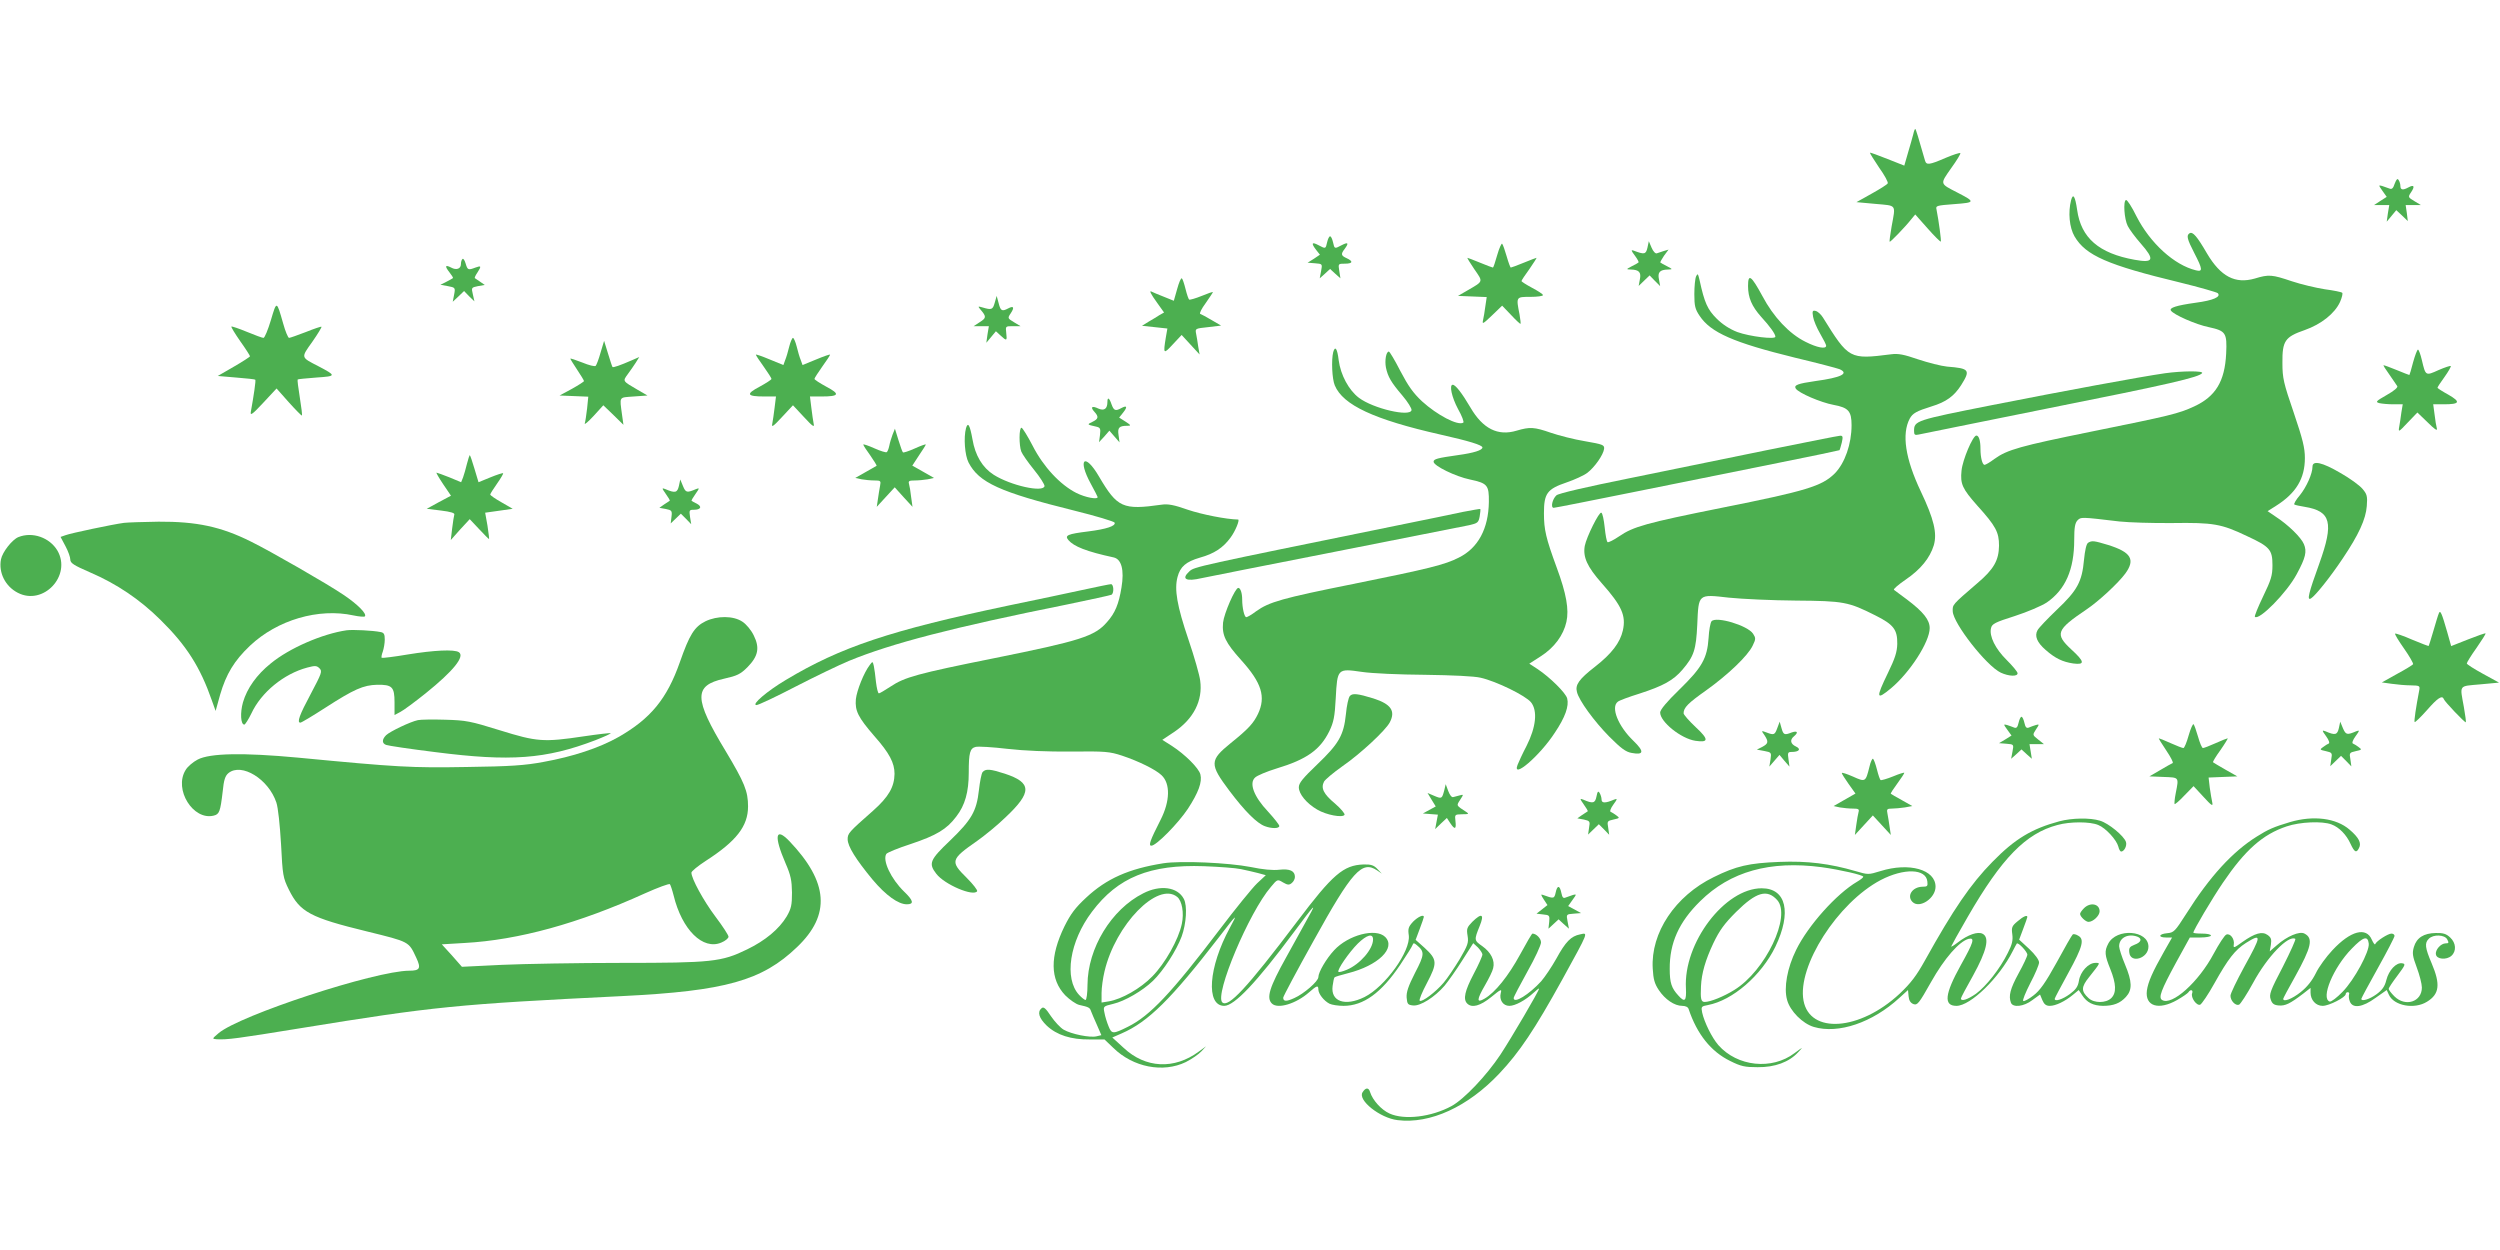 <?xml version="1.0" standalone="no"?>
<!DOCTYPE svg PUBLIC "-//W3C//DTD SVG 20010904//EN"
 "http://www.w3.org/TR/2001/REC-SVG-20010904/DTD/svg10.dtd">
<svg version="1.0" xmlns="http://www.w3.org/2000/svg"
 width="1280pt" height="640pt" viewBox="0 0 1280 640"
 preserveAspectRatio="xMidYMid meet">
<g transform="translate(0,640) scale(0.1,-0.1)"
fill="#4caf50" stroke="none">
<path d="M9796 5713 c-4 -16 -16 -58 -27 -95 l-19 -66 -86 34 c-48 19 -88 34
-90 32 -1 -2 20 -36 47 -76 28 -39 48 -76 44 -81 -3 -6 -40 -29 -83 -53 l-77
-43 98 -9 c110 -10 103 0 82 -116 -7 -41 -12 -76 -10 -78 3 -3 79 75 112 117
l19 23 63 -71 c35 -40 66 -70 68 -68 3 4 -10 103 -22 164 -5 20 0 21 92 28
107 8 108 11 13 60 -89 46 -88 41 -30 124 29 40 50 75 47 77 -3 3 -37 -8 -77
-25 -83 -36 -97 -37 -104 -13 -34 119 -47 162 -50 162 -2 0 -7 -12 -10 -27z"/>
<path d="M12261 5460 c-8 -25 -15 -31 -28 -25 -10 4 -27 10 -37 13 -19 5 -18
4 2 -25 l22 -31 -33 -21 -32 -21 39 0 39 0 -7 -42 -6 -43 25 30 24 29 30 -28
29 -28 -5 41 -6 41 39 0 39 0 -33 20 c-33 20 -34 21 -17 46 20 30 15 40 -13
25 -29 -16 -42 -14 -42 7 0 9 -4 23 -9 30 -6 10 -11 5 -20 -18z"/>
<path d="M10604 5375 c-16 -62 -9 -140 18 -186 57 -97 169 -146 538 -235 102
-25 189 -50 195 -55 18 -19 -23 -37 -113 -49 -100 -14 -136 -26 -127 -40 13
-21 129 -72 194 -85 87 -19 94 -29 89 -135 -7 -143 -54 -220 -164 -271 -80
-37 -122 -47 -527 -129 -364 -74 -429 -92 -496 -140 -22 -17 -45 -30 -50 -30
-11 0 -21 36 -21 82 0 42 -8 68 -21 68 -18 0 -71 -125 -76 -180 -7 -68 4 -92
81 -179 95 -105 111 -136 111 -205 -1 -75 -27 -121 -111 -192 -130 -112 -127
-109 -126 -144 2 -61 172 -279 246 -314 41 -19 86 -21 86 -3 0 7 -25 37 -55
67 -59 58 -91 123 -81 164 5 22 21 30 122 62 65 21 137 52 163 69 96 66 141
169 141 321 0 64 4 86 17 100 18 17 14 18 215 -6 47 -5 169 -9 270 -8 211 3
251 -4 383 -67 117 -54 130 -70 130 -149 0 -53 -7 -75 -48 -160 -26 -54 -45
-101 -42 -104 21 -21 164 124 214 218 46 85 53 116 37 154 -14 34 -80 99 -145
141 l-41 28 43 27 c103 65 148 140 148 245 0 52 -11 96 -57 232 -52 152 -58
176 -58 255 -1 113 13 133 114 168 85 30 154 85 181 144 10 23 15 44 11 47 -4
4 -44 12 -89 18 -45 7 -121 25 -169 41 -101 34 -117 36 -189 14 -101 -29 -175
10 -245 128 -51 88 -73 113 -89 104 -18 -11 -13 -30 24 -102 43 -83 44 -97 8
-88 -111 27 -234 139 -304 276 -24 49 -48 86 -54 84 -15 -5 -9 -98 9 -133 9
-18 38 -57 66 -89 74 -84 67 -102 -31 -84 -183 33 -274 112 -294 255 -10 70
-21 88 -31 50z"/>
<path d="M6795 5160 c-8 -35 -7 -35 -45 -15 -34 18 -38 10 -11 -25 l19 -24
-31 -21 -32 -20 38 -3 c38 -3 38 -3 31 -40 l-7 -37 27 24 26 24 26 -24 27 -24
-6 38 c-6 37 -5 37 29 37 40 0 44 12 9 28 -29 13 -31 21 -10 48 22 30 18 36
-15 19 -38 -20 -37 -20 -45 15 -4 17 -10 30 -15 30 -5 0 -11 -13 -15 -30z"/>
<path d="M7666 5095 c-10 -36 -20 -65 -22 -65 -3 0 -32 11 -66 25 -34 14 -63
25 -65 25 -2 0 14 -27 36 -59 45 -65 47 -60 -34 -107 l-50 -29 74 -3 73 -3 -7
-47 c-3 -26 -9 -58 -12 -72 -5 -22 1 -18 46 25 l52 50 46 -48 c25 -27 47 -47
48 -45 2 2 -1 23 -5 48 -18 91 -18 90 55 90 36 0 65 4 65 9 0 5 -25 21 -55 37
-30 16 -55 32 -55 35 0 3 18 31 41 62 22 32 38 57 36 57 -2 0 -31 -11 -65 -25
-34 -14 -64 -25 -67 -25 -2 0 -12 26 -21 58 -9 31 -19 60 -23 64 -3 4 -15 -22
-25 -57z"/>
<path d="M8435 5132 c-8 -35 -16 -36 -71 -15 -14 5 -13 0 6 -25 13 -18 22 -33
19 -36 -2 -2 -17 -11 -34 -19 -30 -16 -30 -16 -5 -17 42 -1 54 -14 46 -51 l-6
-33 28 27 28 27 27 -28 27 -27 -6 34 c-8 37 4 50 46 51 25 1 25 1 -5 17 -16 8
-32 17 -34 19 -2 1 7 17 19 35 l23 31 -24 -7 c-13 -4 -29 -10 -36 -12 -7 -3
-19 10 -27 29 l-14 33 -7 -33z"/>
<path d="M2368 5074 c-5 -4 -8 -16 -8 -26 0 -24 -23 -33 -50 -18 -31 16 -34 8
-9 -24 12 -15 20 -28 18 -30 -2 -2 -17 -10 -34 -19 l-30 -15 38 -7 c38 -7 39
-8 32 -44 l-7 -36 29 27 29 28 26 -27 27 -26 -8 36 c-8 34 -8 35 26 42 l35 6
-23 16 c-13 9 -26 18 -28 19 -2 2 4 15 13 28 22 34 20 37 -10 26 -37 -14 -40
-13 -50 21 -5 17 -12 27 -16 23z"/>
<path d="M8684 4985 c-5 -11 -9 -52 -9 -91 0 -60 4 -77 27 -111 57 -86 174
-137 487 -214 113 -27 216 -54 229 -59 51 -22 10 -43 -123 -61 -91 -13 -111
-21 -101 -38 14 -23 129 -72 194 -84 76 -14 92 -32 92 -104 0 -96 -34 -194
-86 -247 -66 -65 -143 -89 -579 -176 -388 -78 -452 -96 -525 -146 -28 -19 -54
-32 -59 -30 -5 3 -11 37 -15 76 -4 38 -11 72 -17 75 -11 7 -76 -124 -85 -170
-10 -57 12 -106 86 -190 104 -117 126 -167 109 -243 -14 -62 -57 -119 -143
-186 -81 -63 -102 -92 -92 -129 10 -43 88 -150 166 -229 59 -59 84 -78 114
-83 63 -12 66 7 9 62 -78 75 -117 172 -80 200 6 6 57 25 112 42 120 39 172 67
219 122 59 69 70 102 76 231 7 159 3 156 162 138 68 -7 222 -14 343 -15 245
-2 268 -6 407 -76 94 -47 113 -73 112 -146 -1 -42 -12 -75 -48 -149 -63 -130
-60 -141 16 -78 97 81 198 238 198 308 0 42 -32 83 -117 147 -32 23 -61 46
-66 49 -4 4 23 27 61 53 76 52 123 110 143 175 18 62 1 134 -67 277 -79 167
-98 293 -56 372 15 27 34 38 111 62 76 23 116 53 152 109 49 78 43 86 -72 95
-30 3 -97 20 -148 37 -73 25 -101 31 -139 26 -213 -27 -216 -25 -349 189 -10
16 -27 31 -37 33 -16 4 -18 -1 -13 -30 3 -19 19 -57 36 -86 17 -29 31 -57 31
-62 0 -19 -47 -10 -106 20 -83 41 -164 127 -221 235 -57 105 -73 116 -73 51 0
-60 19 -104 67 -158 45 -49 73 -88 73 -102 0 -15 -132 1 -195 24 -39 15 -76
39 -106 69 -46 46 -62 80 -87 196 -8 34 -10 37 -18 20z"/>
<path d="M6027 4920 l-17 -60 -52 21 c-29 11 -56 23 -60 25 -17 10 -7 -10 27
-57 l35 -49 -23 -13 c-12 -8 -37 -23 -56 -34 l-34 -21 65 -7 65 -7 -8 -46
c-14 -86 -12 -87 36 -35 l45 48 46 -50 46 -50 -7 40 c-3 22 -8 52 -11 67 -5
26 -4 26 61 33 l67 8 -48 28 c-27 16 -53 30 -59 32 -5 2 7 27 28 55 20 29 37
54 37 56 0 3 -26 -6 -57 -19 -32 -13 -61 -21 -64 -19 -4 2 -12 26 -19 54 -7
28 -15 52 -19 55 -5 2 -15 -22 -24 -55z"/>
<path d="M5093 4850 c-10 -36 -16 -38 -63 -24 -24 7 -24 6 -9 -12 30 -35 29
-42 -4 -63 l-32 -21 39 0 39 0 -7 -42 -6 -43 25 30 24 29 24 -22 c31 -29 34
-28 29 13 -4 35 -4 35 34 35 l39 0 -33 20 c-33 20 -34 21 -17 46 20 30 15 40
-13 25 -32 -17 -39 -13 -49 27 l-10 37 -10 -35z"/>
<path d="M1387 4761 c-15 -50 -32 -91 -38 -91 -6 0 -44 14 -85 31 -41 17 -77
29 -79 27 -3 -2 18 -36 45 -75 28 -39 50 -74 50 -77 0 -3 -37 -27 -82 -53
l-83 -48 94 -8 c52 -4 97 -9 98 -11 4 -3 -8 -83 -23 -166 -3 -20 10 -10 64 48
l68 73 63 -71 c35 -39 65 -69 67 -68 2 2 -3 44 -11 93 -8 49 -13 90 -11 92 1
2 45 6 96 10 103 7 103 9 10 58 -91 47 -90 42 -31 125 28 40 49 75 47 77 -2 2
-38 -10 -80 -27 -42 -16 -81 -30 -86 -30 -5 0 -19 33 -30 73 -34 119 -33 119
-63 18z"/>
<path d="M4041 4626 c-6 -25 -15 -56 -21 -70 l-9 -25 -71 29 c-38 16 -70 27
-70 24 0 -3 18 -31 40 -61 22 -31 40 -59 40 -63 0 -4 -28 -22 -61 -40 -72 -38
-66 -50 25 -50 l59 0 -7 -57 c-4 -31 -9 -69 -12 -83 -5 -20 5 -14 50 35 l56
60 56 -60 c45 -49 55 -55 50 -35 -3 14 -8 52 -12 83 l-7 57 59 0 c91 0 97 12
25 50 -33 18 -61 36 -61 40 0 4 18 32 40 63 22 30 40 58 40 61 0 3 -32 -8 -70
-24 l-71 -29 -9 25 c-6 14 -15 45 -21 70 -6 24 -15 44 -19 44 -4 0 -13 -20
-19 -44z"/>
<path d="M3075 4595 c-9 -33 -21 -64 -25 -68 -4 -5 -35 3 -69 17 -33 13 -61
22 -61 20 0 -3 16 -28 35 -57 19 -28 35 -55 35 -58 0 -3 -28 -21 -62 -40 l-63
-34 74 -3 73 -3 -6 -60 c-4 -33 -9 -68 -12 -77 -3 -9 17 8 45 38 l50 55 52
-50 51 -50 -7 50 c-13 98 -18 89 60 95 l70 5 -50 29 c-79 46 -77 44 -51 80 13
17 31 44 41 59 l18 29 -39 -17 c-59 -26 -95 -38 -98 -34 -2 2 -12 33 -23 69
l-20 65 -18 -60z"/>
<path d="M6826 4597 c-10 -40 -6 -137 8 -170 42 -101 201 -175 541 -252 147
-33 215 -54 215 -66 0 -14 -44 -28 -124 -39 -106 -15 -126 -20 -126 -34 0 -21
113 -76 186 -91 90 -19 98 -29 97 -115 -2 -137 -55 -236 -154 -285 -70 -36
-154 -57 -541 -135 -364 -73 -430 -92 -497 -140 -22 -17 -45 -30 -50 -30 -10
0 -21 48 -21 90 0 34 -9 60 -20 60 -16 0 -73 -131 -78 -178 -6 -64 12 -102 93
-192 105 -116 127 -188 86 -275 -23 -48 -49 -77 -140 -150 -108 -88 -109 -107
-7 -243 79 -105 141 -167 182 -182 34 -13 74 -13 74 1 0 6 -26 39 -58 74 -72
76 -98 145 -66 174 10 10 60 31 109 46 156 47 224 96 271 191 22 46 28 73 33
169 8 152 9 153 133 135 53 -8 192 -14 324 -15 142 -2 252 -7 285 -15 80 -18
231 -92 258 -126 34 -43 26 -126 -23 -223 -21 -40 -41 -84 -46 -97 -30 -77
114 46 191 165 53 79 73 136 63 175 -7 28 -88 108 -151 150 l-43 28 59 38 c69
44 116 108 131 176 14 63 0 144 -50 279 -55 150 -65 193 -65 277 0 102 16 124
116 158 41 14 89 36 106 49 38 29 82 92 86 123 2 20 -6 23 -98 39 -55 9 -133
29 -174 43 -86 30 -108 31 -176 11 -96 -29 -173 10 -236 118 -44 75 -77 117
-91 117 -19 0 -5 -64 27 -124 20 -35 32 -67 27 -70 -28 -17 -134 39 -211 109
-46 43 -71 79 -111 155 -28 55 -55 100 -59 100 -14 0 -22 -45 -15 -82 10 -47
26 -75 84 -143 28 -33 49 -67 47 -75 -7 -36 -196 8 -269 63 -52 39 -94 117
-104 193 -7 59 -18 76 -28 41z"/>
<path d="M12355 4545 c-9 -36 -18 -65 -19 -65 -2 0 -30 11 -64 25 -34 14 -64
25 -68 25 -3 0 10 -21 29 -47 18 -27 37 -53 41 -60 4 -7 -16 -24 -55 -46 -54
-31 -58 -35 -37 -41 13 -3 45 -6 71 -6 l49 0 -7 -42 c-3 -24 -8 -56 -11 -73
-5 -29 -4 -29 44 22 l49 51 53 -51 c34 -34 50 -45 47 -32 -3 11 -9 44 -12 73
l-7 52 54 0 c83 0 88 12 24 49 -31 17 -56 33 -56 36 0 3 16 28 36 55 20 28 34
53 32 56 -3 2 -31 -7 -63 -21 -66 -30 -66 -30 -85 51 -7 30 -16 54 -20 54 -4
0 -15 -29 -25 -65z"/>
<path d="M11085 4489 c-126 -18 -525 -92 -885 -163 -394 -78 -400 -80 -400
-133 0 -19 4 -22 23 -18 12 3 312 63 667 135 618 123 772 159 785 180 7 12
-104 11 -190 -1z"/>
<path d="M5670 4343 c0 -36 -16 -48 -46 -35 -33 16 -43 8 -21 -16 24 -26 21
-37 -10 -52 -28 -13 -28 -14 18 -24 22 -5 25 -9 21 -43 l-5 -37 27 29 26 30
26 -30 26 -30 -5 37 c-6 39 3 48 46 48 19 0 18 3 -10 21 l-33 21 20 25 c24 30
20 39 -8 24 -31 -17 -39 -14 -51 19 -11 33 -21 39 -21 13z"/>
<path d="M4946 4208 c-13 -49 -6 -139 13 -176 53 -103 161 -152 540 -246 113
-28 206 -56 208 -62 6 -17 -41 -33 -136 -45 -105 -13 -121 -20 -101 -44 28
-33 93 -59 232 -89 40 -9 55 -64 40 -154 -14 -86 -33 -131 -74 -177 -63 -73
-137 -96 -578 -185 -393 -79 -458 -97 -530 -145 -29 -19 -56 -35 -60 -35 -5 0
-11 26 -15 58 -3 31 -8 68 -11 82 -6 25 -6 25 -21 5 -30 -39 -66 -130 -71
-175 -5 -59 11 -92 94 -188 78 -88 104 -138 104 -194 -1 -67 -30 -118 -110
-189 -125 -110 -130 -116 -130 -146 0 -36 42 -103 127 -206 68 -81 132 -127
176 -127 38 0 34 19 -14 65 -67 65 -112 160 -91 193 5 7 61 30 126 51 131 44
183 75 232 140 45 58 64 126 64 225 0 102 6 125 36 132 13 3 86 -1 161 -10 87
-10 208 -15 328 -14 174 2 196 0 260 -21 84 -28 172 -71 202 -100 46 -43 44
-133 -5 -229 -54 -106 -63 -132 -47 -132 25 0 137 114 187 189 54 83 74 137
64 176 -8 32 -78 102 -146 146 l-49 31 60 40 c100 67 148 161 134 263 -3 27
-30 122 -60 210 -59 174 -73 257 -56 321 14 53 43 78 115 99 72 20 118 50 156
102 25 33 49 93 39 93 -60 1 -186 26 -257 50 -71 25 -102 31 -135 26 -198 -28
-226 -16 -320 144 -73 125 -112 91 -42 -37 19 -35 35 -66 35 -68 0 -14 -63 -2
-109 21 -83 42 -169 134 -224 242 -26 50 -52 92 -57 92 -13 0 -13 -91 -1 -122
5 -13 34 -55 65 -93 31 -38 55 -76 54 -84 -7 -34 -173 3 -260 58 -58 37 -95
99 -109 182 -13 72 -23 91 -33 57z"/>
<path d="M4570 4175 c-6 -16 -14 -42 -17 -58 -3 -15 -9 -30 -13 -32 -4 -3 -33
6 -64 20 -31 14 -56 22 -56 19 0 -4 16 -29 36 -56 19 -28 34 -51 32 -53 -2 -1
-27 -16 -56 -32 l-53 -30 32 -7 c17 -3 47 -6 66 -6 32 0 34 -2 29 -27 -3 -16
-8 -46 -11 -68 l-6 -40 46 50 46 50 45 -50 46 -50 -7 50 c-3 28 -8 58 -11 68
-4 14 1 17 29 17 19 0 49 3 67 6 l32 7 -56 32 -55 31 34 52 c19 28 35 53 35
56 0 3 -25 -6 -56 -20 -31 -14 -59 -23 -61 -20 -3 2 -13 31 -23 63 l-18 58
-12 -30z"/>
<path d="M9050 4096 c-195 -40 -514 -105 -709 -145 -218 -44 -361 -77 -372
-87 -21 -19 -31 -64 -14 -64 7 0 198 38 426 84 228 46 554 112 724 146 171 34
312 64 313 65 2 2 7 20 12 39 7 30 5 36 -9 35 -9 0 -176 -34 -371 -73z"/>
<path d="M2391 4026 c-6 -25 -15 -56 -20 -70 l-10 -25 -60 25 c-33 13 -63 24
-66 24 -3 0 12 -26 34 -59 l40 -59 -62 -33 -62 -34 73 -9 c50 -6 72 -13 68
-21 -2 -6 -7 -38 -11 -71 l-7 -59 48 54 49 53 48 -51 c26 -28 49 -51 51 -51 1
0 -2 30 -8 68 l-12 67 71 10 70 10 -57 33 c-32 18 -58 36 -58 40 0 4 16 29 35
56 19 27 33 51 31 53 -2 2 -31 -7 -65 -21 l-61 -25 -21 70 c-11 38 -22 69 -24
69 -1 0 -8 -20 -14 -44z"/>
<path d="M11840 4011 c0 -36 -31 -105 -65 -147 -20 -23 -32 -45 -28 -47 5 -3
28 -8 53 -12 135 -22 150 -81 75 -290 -55 -152 -65 -192 -43 -179 22 13 99
109 163 205 82 122 118 201 123 268 4 50 1 61 -22 88 -15 18 -66 55 -114 82
-92 54 -142 65 -142 32z"/>
<path d="M3476 3912 c-8 -35 -19 -38 -70 -16 -18 7 -18 5 3 -25 13 -18 22 -33
20 -35 -2 -1 -15 -10 -29 -19 l-24 -17 33 -6 c30 -6 33 -9 29 -40 l-4 -34 26
25 26 25 27 -27 26 -27 -6 37 c-5 35 -4 37 20 37 35 0 43 16 15 31 -13 6 -25
13 -27 15 -2 1 7 17 20 35 21 30 21 32 3 25 -47 -20 -53 -19 -67 15 l-14 34
-7 -33z"/>
<path d="M7490 3779 c-47 -10 -195 -41 -330 -68 -1036 -211 -1045 -213 -1070
-236 -44 -40 -18 -54 63 -35 23 5 330 66 682 135 352 70 661 131 687 136 43
10 48 13 54 45 3 19 5 36 3 38 -2 1 -42 -6 -89 -15z"/>
<path d="M635 3723 c-60 -8 -273 -53 -299 -63 l-26 -9 25 -47 c14 -26 25 -57
25 -69 0 -18 17 -29 102 -66 135 -58 254 -138 360 -243 133 -131 203 -241 263
-413 l19 -53 23 83 c31 106 72 174 153 251 140 132 351 194 530 155 28 -6 54
-8 58 -5 12 13 -37 62 -110 111 -81 55 -375 224 -473 272 -154 77 -279 103
-473 102 -81 -1 -160 -4 -177 -6z"/>
<path d="M94 3650 c-32 -13 -82 -77 -89 -114 -13 -68 22 -138 86 -171 131 -68
277 88 203 216 -40 67 -128 98 -200 69z"/>
<path d="M10691 3621 c-9 -6 -16 -38 -21 -88 -10 -111 -34 -156 -139 -255 -48
-46 -93 -93 -99 -105 -16 -29 -3 -62 42 -101 49 -43 87 -61 141 -69 61 -8 59
9 -10 72 -85 79 -77 100 77 204 63 42 164 136 200 185 52 72 29 109 -89 146
-73 22 -82 23 -102 11z"/>
<path d="M5540 3379 c-74 -16 -243 -52 -375 -79 -608 -128 -861 -213 -1141
-381 -96 -57 -179 -128 -151 -129 10 0 101 43 201 95 101 52 224 111 272 131
219 90 530 171 1117 289 120 25 222 47 228 50 14 9 11 55 -3 54 -7 0 -74 -14
-148 -30z"/>
<path d="M12487 3260 c-4 -8 -16 -49 -28 -90 -12 -41 -23 -76 -24 -77 -1 -2
-39 13 -85 32 -45 20 -85 33 -87 31 -3 -3 18 -37 46 -77 28 -40 48 -75 46 -80
-3 -4 -40 -27 -83 -50 l-77 -43 50 -7 c28 -4 72 -8 98 -8 47 -1 48 -2 43 -28
-16 -83 -27 -156 -23 -160 3 -2 31 25 63 61 54 62 78 78 86 57 4 -13 109 -123
113 -119 2 2 -3 37 -10 78 -21 116 -28 106 83 116 l97 9 -82 45 c-46 25 -83
49 -83 53 0 5 22 41 50 80 27 39 48 72 46 74 -2 2 -42 -12 -90 -31 l-86 -34
-20 71 c-28 98 -36 116 -43 97z"/>
<path d="M3612 3219 c-57 -28 -82 -69 -131 -209 -66 -188 -150 -290 -315 -384
-97 -55 -233 -100 -383 -127 -95 -18 -171 -23 -393 -26 -283 -5 -354 -1 -865
48 -280 26 -450 23 -513 -10 -23 -12 -52 -36 -62 -54 -61 -99 39 -259 144
-233 29 7 34 20 46 122 6 62 13 82 30 96 67 54 205 -31 245 -151 9 -27 18
-114 24 -214 8 -159 10 -171 40 -232 57 -115 109 -143 400 -214 219 -54 213
-51 252 -134 26 -55 19 -67 -36 -67 -175 -1 -868 -228 -976 -320 -34 -29 -34
-29 -9 -31 53 -3 106 4 425 56 689 112 799 123 1650 165 529 26 717 79 896
251 173 165 161 332 -39 542 -72 75 -81 28 -20 -113 27 -62 32 -88 33 -150 0
-64 -4 -82 -27 -122 -39 -65 -110 -124 -203 -169 -131 -64 -181 -69 -643 -69
-224 0 -499 -5 -612 -10 l-205 -10 -51 58 -52 57 117 7 c275 15 584 100 923
254 67 30 124 51 128 47 3 -4 12 -30 19 -58 43 -176 150 -281 244 -241 20 8
37 22 37 30 0 8 -30 54 -67 103 -61 81 -123 195 -123 225 0 7 33 34 73 60 157
101 217 178 217 279 0 78 -18 122 -115 284 -163 269 -164 335 -8 370 67 15 84
23 120 59 55 56 64 99 32 163 -13 27 -39 58 -58 70 -46 31 -129 31 -189 2z"/>
<path d="M8763 3219 c-6 -8 -13 -46 -15 -85 -7 -105 -34 -152 -150 -265 -64
-62 -98 -103 -98 -117 0 -48 107 -134 181 -145 68 -10 69 7 1 70 -34 32 -62
64 -62 71 0 29 23 52 115 117 112 80 215 178 239 230 16 33 16 38 2 60 -28 43
-190 91 -213 64z"/>
<path d="M1775 3173 c-124 -18 -293 -91 -389 -170 -72 -58 -121 -127 -142
-199 -15 -53 -12 -114 7 -114 4 0 21 26 36 57 50 108 166 203 286 235 41 11
49 10 63 -4 15 -15 11 -25 -45 -131 -58 -108 -72 -147 -53 -147 5 0 62 34 127
76 149 96 195 116 266 118 77 1 89 -11 89 -90 l0 -65 30 16 c16 8 74 51 129
95 143 115 203 190 170 211 -24 15 -127 10 -262 -12 -70 -12 -130 -19 -133
-17 -2 3 0 17 6 32 5 15 10 43 10 61 0 28 -4 36 -22 39 -39 8 -142 13 -173 9z"/>
<path d="M6911 2836 c-7 -8 -16 -50 -20 -93 -11 -107 -36 -151 -147 -257 -74
-71 -94 -95 -94 -117 0 -34 39 -82 94 -114 47 -28 130 -43 140 -27 3 6 -19 32
-49 58 -59 49 -73 79 -56 112 6 11 48 46 93 78 93 64 223 185 244 226 30 58 6
93 -84 122 -81 25 -108 28 -121 12z"/>
<path d="M10335 2699 c-5 -23 -11 -29 -23 -24 -10 4 -26 10 -36 13 -19 5 -19
4 2 -25 l21 -29 -32 -20 -32 -19 38 -3 c38 -3 38 -3 31 -40 l-7 -37 27 24 26
24 26 -24 27 -24 -6 38 -6 37 37 0 37 0 -30 24 c-29 23 -29 23 -11 51 18 27
18 28 0 23 -11 -3 -26 -9 -36 -13 -12 -5 -18 1 -23 24 -4 17 -10 31 -15 31 -5
0 -11 -14 -15 -31z"/>
<path d="M2140 2713 c-39 -8 -143 -58 -163 -77 -22 -22 -22 -42 0 -50 10 -4
123 -21 253 -37 383 -49 564 -36 818 61 46 18 81 34 79 36 -2 2 -64 -5 -138
-16 -207 -31 -240 -28 -430 31 -151 47 -173 51 -279 54 -63 2 -126 1 -140 -2z"/>
<path d="M9100 2673 c-13 -36 -17 -38 -56 -23 -27 10 -27 10 -10 -14 22 -34
20 -43 -11 -60 l-28 -14 38 -7 c37 -7 37 -8 32 -44 l-6 -36 26 30 26 30 25
-30 26 -30 -5 38 c-5 33 -3 37 16 37 39 0 50 15 22 28 -28 13 -32 34 -10 52
24 20 18 30 -11 20 -38 -15 -43 -13 -53 23 l-9 32 -12 -32z"/>
<path d="M11206 2635 c-10 -36 -22 -65 -27 -65 -5 0 -34 11 -65 25 -31 14 -58
25 -61 25 -2 0 15 -28 38 -62 23 -34 38 -63 33 -65 -5 -2 -34 -18 -64 -36
l-55 -32 73 -3 c80 -3 78 0 62 -82 -6 -29 -8 -55 -6 -57 2 -2 25 17 50 44 l47
48 51 -55 c41 -45 49 -50 45 -30 -3 14 -9 48 -13 77 l-6 52 73 3 74 3 -60 34
c-33 19 -62 36 -64 38 -3 2 14 30 38 63 23 33 39 60 37 60 -3 0 -31 -11 -62
-25 -31 -14 -60 -25 -65 -25 -5 0 -16 26 -25 58 -9 31 -19 60 -23 64 -3 4 -15
-22 -25 -57z"/>
<path d="M11975 2672 c-8 -35 -19 -38 -69 -16 -18 7 -18 4 4 -26 14 -19 19
-35 13 -37 -5 -2 -19 -10 -29 -18 -18 -13 -17 -14 15 -21 31 -7 33 -9 27 -42
l-5 -35 27 26 28 27 27 -27 26 -27 -5 36 c-6 33 -5 35 27 42 32 7 33 8 15 21
-10 8 -24 16 -29 18 -6 2 -1 18 13 37 22 30 22 33 4 26 -47 -20 -53 -19 -68
15 l-14 34 -7 -33z"/>
<path d="M9571 2472 c-19 -76 -20 -77 -84 -48 -32 14 -57 22 -57 18 0 -4 16
-29 35 -56 l35 -49 -56 -32 -56 -32 32 -7 c18 -3 48 -6 67 -6 28 0 33 -3 29
-17 -3 -10 -8 -40 -12 -68 l-7 -50 46 50 46 50 46 -50 46 -50 -6 40 c-3 22 -8
52 -11 68 -5 24 -3 27 23 27 15 0 45 3 66 6 l38 7 -53 30 c-29 16 -55 31 -57
33 -2 2 13 25 33 52 20 27 36 52 36 55 0 3 -26 -5 -57 -18 -32 -13 -61 -21
-64 -19 -4 2 -12 26 -19 54 -7 28 -16 52 -20 55 -4 3 -13 -16 -19 -43z"/>
<path d="M5031 2447 c-6 -7 -14 -49 -19 -93 -12 -108 -38 -152 -148 -258 -104
-99 -111 -117 -70 -170 42 -55 191 -118 209 -89 3 5 -21 36 -53 68 -86 85 -84
94 55 191 38 27 103 80 143 119 137 129 136 178 -4 224 -75 24 -97 26 -113 8z"/>
<path d="M7395 2355 c-12 -45 -13 -46 -51 -30 l-35 15 21 -35 21 -34 -33 -18
-33 -18 38 -3 39 -3 -7 -37 -7 -37 30 29 30 28 17 -26 c23 -35 32 -33 27 9 -4
35 -4 35 34 36 34 0 37 2 21 12 -52 34 -51 31 -31 62 18 28 18 28 -1 23 -11
-3 -26 -7 -34 -9 -8 -3 -18 10 -26 31 l-13 35 -7 -30z"/>
<path d="M8174 2322 c-7 -35 -18 -38 -68 -16 -18 7 -18 5 3 -25 13 -18 22 -33
20 -35 -2 -1 -15 -10 -29 -19 l-24 -17 33 -6 c31 -7 33 -9 27 -42 l-5 -35 27
26 28 27 27 -27 26 -27 -5 36 c-6 33 -5 35 27 42 32 7 33 8 15 21 -10 8 -24
16 -29 18 -6 2 -1 18 13 37 22 30 22 33 4 26 -44 -19 -64 -19 -64 0 0 11 -5
26 -10 34 -7 12 -11 8 -16 -18z"/>
<path d="M10544 2195 c-141 -38 -228 -90 -343 -208 -111 -113 -200 -243 -345
-504 -44 -79 -72 -116 -130 -171 -204 -190 -460 -208 -492 -35 -33 176 175
501 395 617 119 62 232 59 239 -7 3 -24 0 -27 -25 -27 -52 -1 -82 -47 -51 -78
36 -36 118 19 118 78 0 88 -135 126 -282 80 -62 -19 -63 -19 -128 0 -130 38
-246 53 -390 47 -155 -6 -221 -21 -336 -78 -197 -96 -323 -285 -312 -468 3
-54 9 -77 31 -110 32 -48 80 -81 120 -81 17 0 30 -6 33 -17 43 -128 114 -217
212 -265 56 -28 76 -32 141 -32 88 -1 161 26 207 76 28 30 28 30 -18 -4 -116
-88 -293 -69 -390 41 -33 38 -72 117 -83 167 -6 30 -4 32 29 38 127 24 274
151 346 299 84 175 56 299 -70 299 -189 0 -402 -280 -388 -513 3 -65 -6 -73
-39 -36 -35 38 -44 65 -44 136 -1 133 47 240 156 347 154 152 357 209 622 174
94 -13 213 -40 213 -49 0 -4 -14 -15 -31 -25 -106 -62 -252 -225 -313 -350
-45 -91 -64 -193 -46 -256 15 -56 79 -121 137 -138 125 -37 300 22 438 149
l44 40 3 -32 c2 -22 10 -34 25 -40 20 -7 28 3 90 113 68 121 144 208 192 221
34 8 26 -17 -40 -135 -82 -148 -89 -208 -22 -208 72 0 219 143 288 280 10 19
19 37 21 39 7 8 54 -42 54 -57 0 -8 -20 -51 -45 -96 -43 -79 -52 -115 -39
-150 10 -26 66 -20 109 13 l40 29 12 -29 c9 -21 19 -29 38 -29 30 0 78 23 119
57 l29 24 18 -27 c24 -37 56 -53 106 -54 54 0 88 13 118 46 33 36 32 78 -5
166 -16 38 -30 81 -30 93 0 44 46 67 94 49 25 -10 19 -29 -15 -41 -25 -10 -30
-16 -27 -40 6 -58 98 -30 98 30 0 85 -164 97 -206 15 -20 -38 -18 -59 11 -130
30 -75 32 -121 5 -148 -27 -27 -89 -27 -117 0 -38 35 -38 56 3 107 60 76 59
73 32 73 -35 0 -77 -45 -84 -92 -5 -30 -16 -45 -47 -68 -37 -27 -77 -40 -77
-24 0 4 32 63 70 133 74 135 84 173 49 191 -11 7 -24 9 -27 5 -4 -3 -41 -67
-82 -143 -58 -105 -86 -144 -119 -169 -23 -18 -47 -31 -52 -28 -5 3 12 44 36
91 25 47 45 95 45 106 0 13 -20 41 -51 70 l-51 47 21 56 c12 31 21 58 21 60 0
12 -21 3 -50 -22 -29 -24 -32 -31 -27 -67 4 -31 -1 -52 -23 -95 -40 -81 -111
-171 -163 -209 -43 -30 -77 -41 -77 -24 0 4 28 57 62 117 70 127 86 195 49
214 -24 13 -75 -4 -128 -45 -18 -14 -33 -23 -33 -20 0 2 38 71 85 152 174 301
297 427 459 470 65 18 167 18 209 0 38 -15 94 -76 103 -111 3 -14 10 -25 14
-25 16 0 31 30 25 49 -10 31 -89 96 -133 109 -51 16 -144 14 -208 -3z m-1445
-403 c74 -82 -60 -363 -220 -461 -53 -33 -122 -61 -151 -61 -19 0 -22 16 -19
80 3 67 23 135 63 220 32 67 57 101 117 161 103 102 158 118 210 61z"/>
<path d="M11725 2191 c-84 -25 -113 -38 -170 -74 -125 -78 -241 -205 -361
-395 -58 -91 -64 -97 -98 -100 -44 -4 -48 -22 -6 -22 l31 0 -41 -72 c-59 -104
-82 -156 -88 -200 -10 -80 60 -102 155 -48 28 16 54 34 58 40 10 16 25 12 19
-5 -9 -22 23 -66 41 -59 8 4 41 52 72 108 71 127 106 172 162 208 82 51 81 40
-9 -123 -38 -70 -70 -136 -70 -147 0 -26 26 -53 44 -46 7 3 40 53 72 112 73
135 181 246 216 225 4 -2 -25 -66 -64 -143 -64 -122 -71 -142 -62 -167 7 -22
17 -29 41 -31 33 -3 58 9 126 61 l37 29 0 -24 c0 -38 27 -68 62 -68 33 0 118
44 118 60 0 6 5 10 11 10 6 0 9 -6 6 -12 -2 -7 -1 -23 4 -35 14 -38 65 -31
132 18 l57 40 11 -24 c26 -57 131 -76 195 -36 64 39 70 89 24 197 -34 80 -37
104 -14 126 23 23 81 21 94 -4 9 -17 8 -20 -8 -20 -25 0 -55 -34 -50 -57 4
-25 54 -29 79 -7 27 24 24 66 -6 94 -20 19 -36 24 -74 23 -61 -1 -98 -24 -112
-72 -9 -31 -7 -46 15 -105 14 -37 26 -84 26 -102 0 -74 -85 -101 -141 -45 -16
16 -29 33 -29 38 0 5 20 35 45 68 41 55 43 60 24 63 -30 5 -68 -35 -81 -86 -8
-33 -21 -51 -51 -73 -36 -26 -77 -38 -77 -23 0 3 38 74 85 158 47 84 85 158
85 164 0 7 -7 12 -16 12 -17 0 -77 -38 -83 -54 -2 -5 -9 5 -17 22 -28 68 -109
47 -202 -53 -31 -33 -70 -86 -85 -118 -19 -38 -44 -70 -78 -97 -44 -35 -89
-52 -89 -34 0 3 27 54 61 114 84 152 94 196 48 220 -25 14 -90 -14 -141 -59
l-37 -32 6 34 c4 28 1 37 -17 50 -28 20 -65 9 -129 -36 -43 -31 -47 -33 -44
-13 5 28 -18 59 -38 51 -9 -3 -38 -48 -65 -98 -77 -145 -214 -268 -264 -237
-20 12 -5 51 71 191 l71 129 54 0 c30 0 54 5 54 10 0 6 -20 10 -45 10 -25 0
-45 2 -45 5 0 12 96 174 151 255 114 168 204 248 327 289 68 23 182 28 229 10
39 -14 77 -53 98 -100 20 -43 30 -48 43 -21 14 25 -1 54 -48 94 -69 60 -186
74 -305 39z m403 -622 c5 -40 -74 -186 -134 -247 -29 -30 -58 -52 -66 -50 -47
16 18 174 113 271 59 61 82 68 87 26z"/>
<path d="M5956 1980 c-176 -28 -290 -78 -395 -176 -56 -52 -79 -83 -111 -147
-75 -154 -74 -271 4 -353 23 -23 55 -45 71 -49 50 -11 55 -14 61 -32 4 -10 17
-42 30 -70 l23 -53 -25 -6 c-33 -8 -128 11 -168 34 -17 10 -46 41 -65 69 -27
41 -38 50 -48 41 -23 -19 -14 -50 26 -89 52 -49 125 -72 221 -71 l75 0 45 -43
c102 -100 255 -129 371 -73 30 15 66 40 80 55 l24 26 -37 -27 c-126 -93 -273
-86 -385 19 l-58 53 48 21 c136 59 254 176 497 491 94 123 100 128 57 50 -110
-202 -124 -400 -29 -400 52 0 166 121 355 375 106 143 120 158 79 85 -16 -30
-69 -125 -116 -210 -87 -156 -103 -209 -74 -238 30 -30 124 -1 190 57 41 36
48 38 48 14 1 -22 28 -57 57 -72 12 -6 45 -11 72 -11 102 0 194 67 290 210 32
48 61 94 63 101 4 12 8 12 22 0 41 -34 40 -48 -9 -142 -35 -69 -45 -99 -43
-127 3 -33 6 -37 33 -40 37 -4 110 42 161 101 19 23 61 82 91 130 l56 88 24
-22 c12 -13 23 -29 23 -36 0 -8 -20 -53 -45 -100 -45 -86 -55 -129 -33 -151
24 -24 66 -13 123 33 50 41 55 43 49 21 -9 -35 11 -66 44 -66 30 0 83 29 125
68 15 14 27 23 27 20 0 -11 -142 -253 -198 -338 -71 -107 -186 -228 -250 -263
-103 -56 -242 -73 -318 -38 -42 19 -86 68 -99 109 -7 25 -23 25 -39 -1 -25
-40 89 -131 179 -142 167 -21 361 68 522 239 102 108 180 224 322 481 138 251
133 240 91 231 -46 -9 -74 -37 -122 -125 -23 -41 -58 -93 -77 -115 -62 -68
-141 -117 -141 -86 0 6 32 66 70 135 39 69 70 136 70 150 0 20 -24 45 -44 45
-3 0 -31 -48 -63 -107 -60 -110 -128 -195 -182 -226 -42 -25 -41 -6 3 70 19
33 38 71 41 86 10 39 -11 81 -56 113 -42 29 -42 31 -13 103 25 61 11 69 -38
21 -27 -28 -30 -35 -24 -71 6 -36 1 -49 -41 -121 -27 -44 -63 -98 -82 -120
-41 -48 -110 -100 -122 -92 -5 3 12 44 37 91 54 103 53 120 -12 180 l-46 41
21 56 c12 31 21 59 21 61 0 15 -30 1 -55 -24 -24 -26 -27 -36 -22 -70 10 -81
-121 -263 -227 -316 -99 -49 -174 -23 -163 57 3 22 7 42 10 44 2 3 33 12 68
21 155 39 248 129 191 186 -48 47 -189 10 -261 -68 -41 -44 -81 -113 -81 -138
0 -21 -75 -86 -123 -107 -41 -19 -57 -18 -57 2 0 6 70 138 156 292 197 356
247 411 324 360 l25 -17 -23 24 c-18 19 -32 24 -71 23 -103 -4 -157 -50 -341
-294 -256 -339 -352 -442 -382 -412 -40 40 137 461 249 591 33 40 34 40 62 23
24 -14 32 -14 45 -3 9 7 16 21 16 31 0 31 -26 43 -80 37 -32 -4 -85 1 -147 14
-113 22 -358 33 -447 19z m398 -30 c26 -5 66 -15 87 -20 l40 -11 -45 -42 c-24
-23 -111 -130 -192 -237 -246 -324 -356 -441 -469 -497 -76 -38 -83 -38 -99 2
-8 19 -18 51 -21 69 -7 33 -7 34 44 46 60 14 151 67 204 118 53 51 120 155
147 227 24 66 30 158 11 193 -32 61 -121 73 -208 28 -163 -82 -284 -281 -285
-468 0 -43 -5 -78 -10 -78 -5 0 -20 12 -33 26 -78 84 -49 274 66 426 132 176
297 243 574 233 77 -3 162 -9 189 -15z m-327 -142 c25 -20 36 -82 24 -138 -17
-81 -86 -203 -151 -269 -60 -62 -157 -117 -223 -128 l-37 -6 0 49 c0 27 7 77
15 110 56 240 273 462 372 382z m1003 -218 c0 -50 -67 -127 -134 -155 -21 -9
-41 -14 -43 -11 -9 9 54 100 99 145 46 45 78 54 78 21z"/>
<path d="M7965 1830 c-7 -32 -10 -32 -65 -12 -12 5 -11 0 4 -23 l19 -29 -28
-22 -28 -22 34 -4 c32 -3 34 -5 31 -38 l-4 -35 26 24 26 24 26 -24 27 -24 -7
37 c-7 37 -7 37 31 40 l38 3 -33 18 -33 18 22 31 c21 29 22 31 3 26 -10 -3
-27 -9 -37 -13 -13 -6 -18 -1 -23 24 -8 39 -21 40 -29 1z"/>
<path d="M10670 1750 c-11 -11 -20 -24 -20 -29 0 -14 29 -41 43 -41 24 0 57
32 57 54 0 39 -48 48 -80 16z"/>
</g>
</svg>
